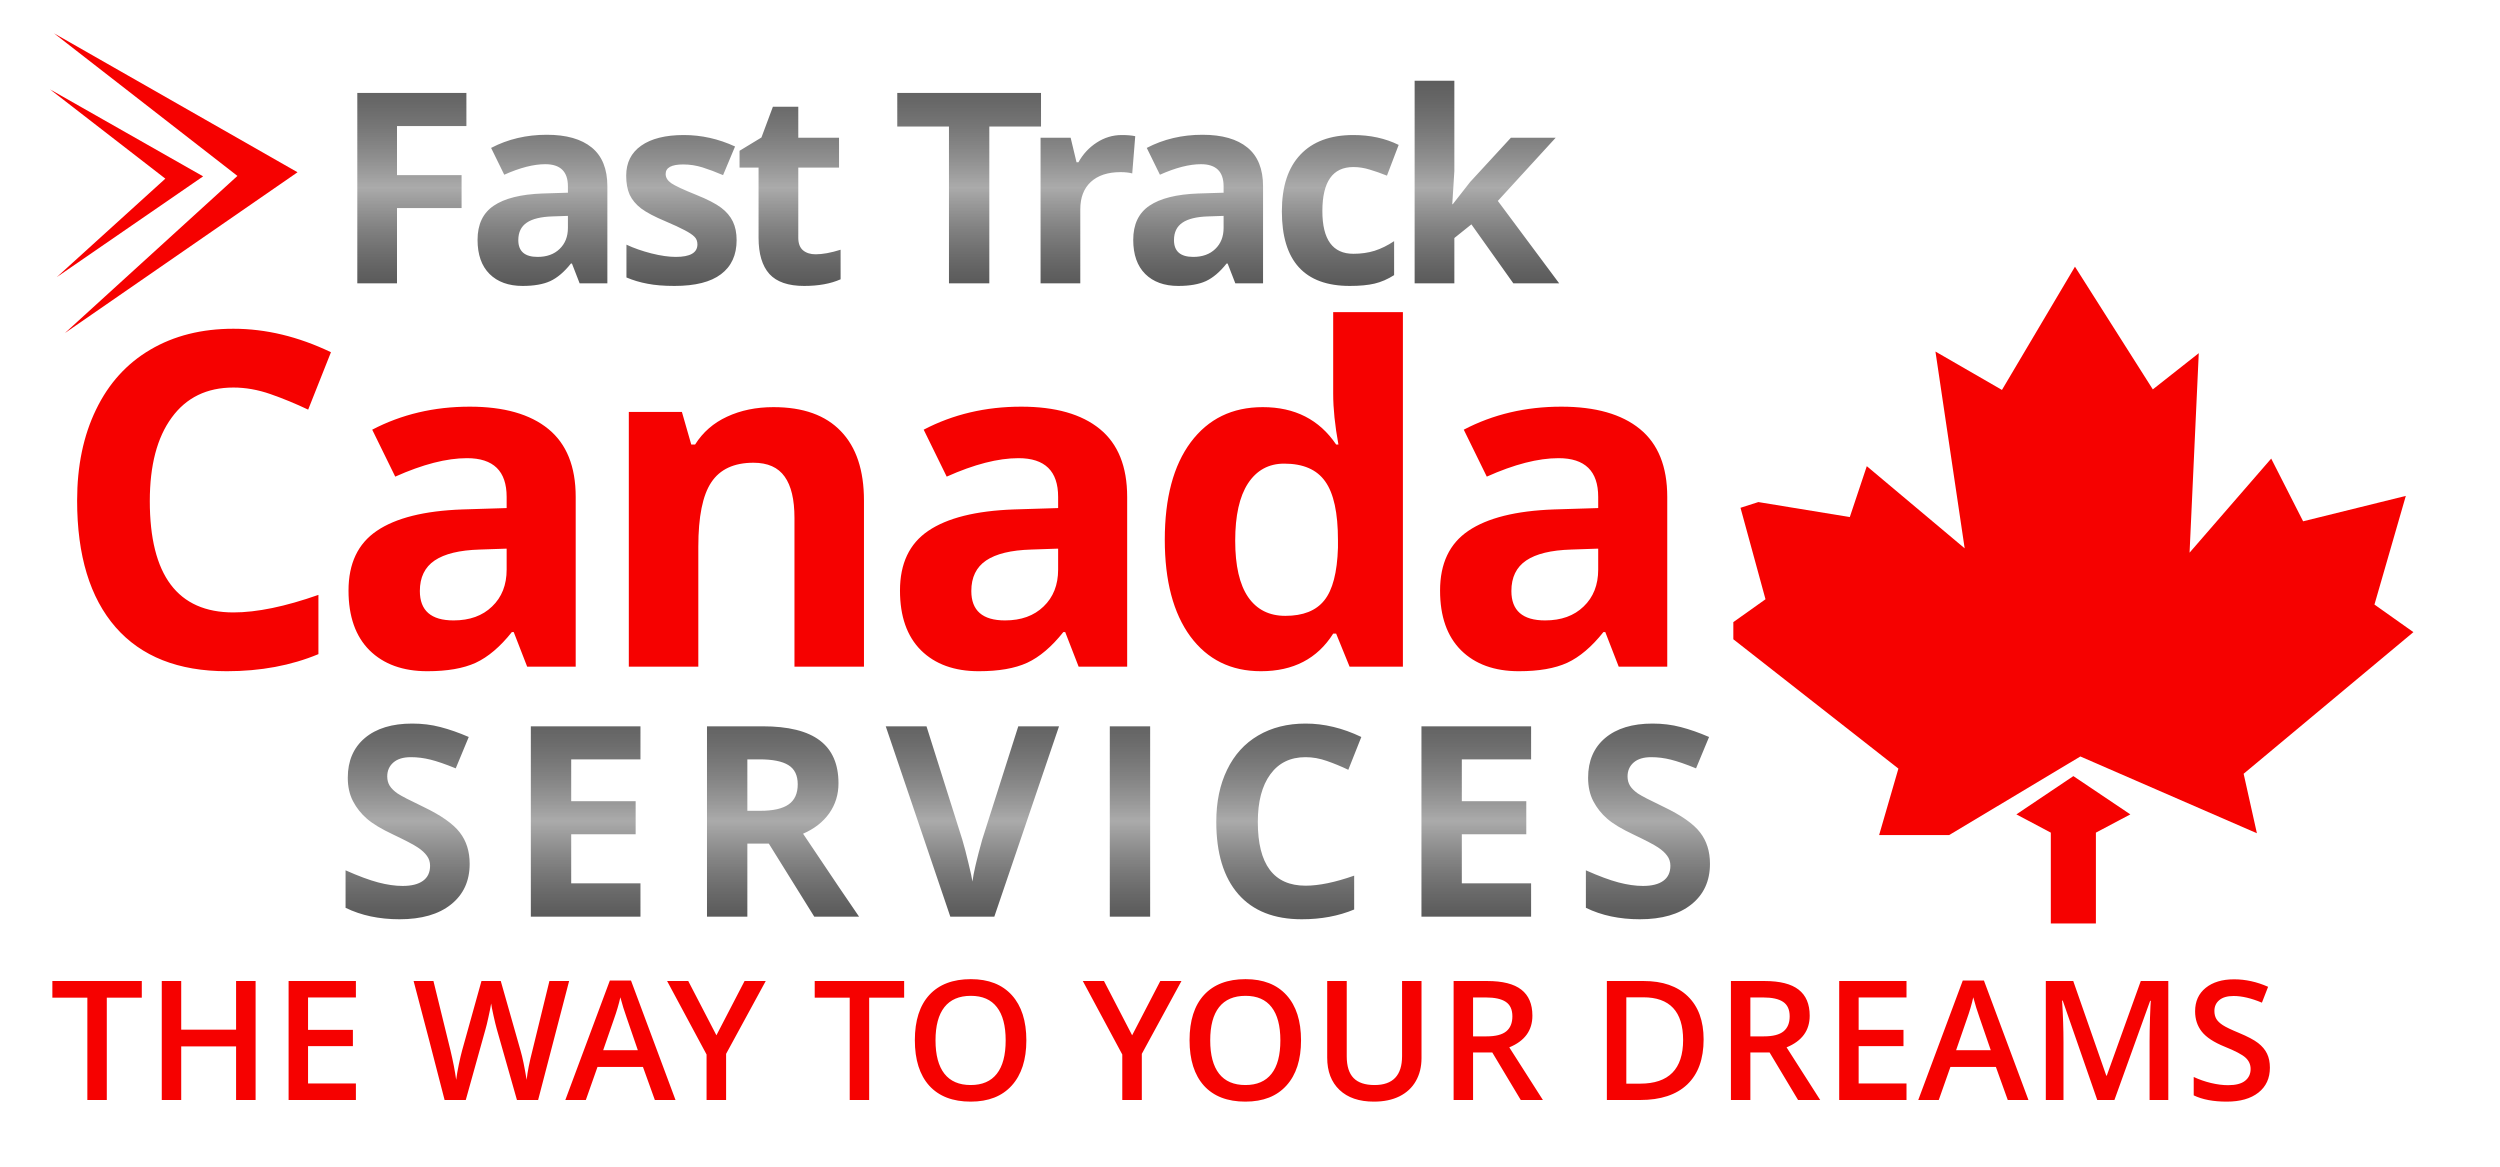 <svg width="150" height="70" viewBox="0 0 150 70" fill="none" xmlns="http://www.w3.org/2000/svg">
<path fill-rule="evenodd" clip-rule="evenodd" d="M3.889 19.987L17.851 10.336L3.242 2L14.245 10.555L3.889 19.987Z" fill="#F60100"/>
<path fill-rule="evenodd" clip-rule="evenodd" d="M3.407 16.626L12.187 10.582L3 5.361L9.92 10.719L3.407 16.626Z" fill="#F60100"/>
<path d="M23.82 17H21.438V5.578H27.984V7.562H23.82V10.508H27.695V12.484H23.82V17ZM34.778 17L34.317 15.812H34.255C33.854 16.318 33.44 16.669 33.013 16.867C32.591 17.06 32.038 17.156 31.356 17.156C30.518 17.156 29.856 16.917 29.372 16.438C28.893 15.958 28.653 15.276 28.653 14.391C28.653 13.463 28.976 12.781 29.622 12.344C30.273 11.901 31.252 11.656 32.559 11.609L34.075 11.562V11.18C34.075 10.294 33.622 9.852 32.716 9.852C32.018 9.852 31.197 10.062 30.255 10.484L29.466 8.875C30.471 8.349 31.585 8.086 32.809 8.086C33.981 8.086 34.88 8.341 35.505 8.852C36.13 9.362 36.442 10.138 36.442 11.18V17H34.778ZM34.075 12.953L33.153 12.984C32.46 13.005 31.945 13.13 31.606 13.359C31.268 13.588 31.098 13.938 31.098 14.406C31.098 15.078 31.484 15.414 32.255 15.414C32.807 15.414 33.247 15.255 33.575 14.938C33.908 14.62 34.075 14.198 34.075 13.672V12.953ZM44.197 14.406C44.197 15.302 43.884 15.984 43.259 16.453C42.64 16.922 41.71 17.156 40.47 17.156C39.835 17.156 39.293 17.112 38.845 17.023C38.397 16.94 37.978 16.815 37.587 16.648V14.68C38.03 14.888 38.528 15.062 39.08 15.203C39.637 15.344 40.127 15.414 40.548 15.414C41.413 15.414 41.845 15.164 41.845 14.664C41.845 14.477 41.788 14.325 41.673 14.211C41.559 14.091 41.361 13.958 41.08 13.812C40.798 13.662 40.423 13.487 39.955 13.289C39.283 13.008 38.788 12.747 38.47 12.508C38.158 12.268 37.929 11.995 37.783 11.688C37.642 11.375 37.572 10.992 37.572 10.539C37.572 9.763 37.871 9.164 38.47 8.742C39.075 8.315 39.929 8.102 41.033 8.102C42.085 8.102 43.108 8.331 44.103 8.789L43.384 10.508C42.947 10.32 42.538 10.167 42.158 10.047C41.778 9.927 41.39 9.867 40.994 9.867C40.291 9.867 39.939 10.057 39.939 10.438C39.939 10.651 40.051 10.836 40.275 10.992C40.504 11.148 41.002 11.38 41.767 11.688C42.45 11.963 42.95 12.221 43.267 12.461C43.585 12.7 43.819 12.977 43.97 13.289C44.121 13.602 44.197 13.974 44.197 14.406ZM48.936 15.258C49.353 15.258 49.853 15.167 50.436 14.984V16.758C49.842 17.023 49.113 17.156 48.248 17.156C47.295 17.156 46.6 16.917 46.163 16.438C45.73 15.953 45.514 15.229 45.514 14.266V10.055H44.373V9.047L45.686 8.25L46.373 6.406H47.897V8.266H50.342V10.055H47.897V14.266C47.897 14.604 47.991 14.854 48.178 15.016C48.371 15.177 48.623 15.258 48.936 15.258ZM59.359 17H56.938V7.594H53.836V5.578H62.461V7.594H59.359V17ZM67.309 8.102C67.632 8.102 67.9 8.125 68.114 8.172L67.934 10.406C67.742 10.354 67.507 10.328 67.231 10.328C66.471 10.328 65.877 10.523 65.45 10.914C65.028 11.305 64.817 11.852 64.817 12.555V17H62.434V8.266H64.239L64.591 9.734H64.708C64.979 9.245 65.343 8.852 65.802 8.555C66.265 8.253 66.768 8.102 67.309 8.102ZM74.119 17L73.658 15.812H73.595C73.194 16.318 72.78 16.669 72.353 16.867C71.931 17.06 71.379 17.156 70.697 17.156C69.858 17.156 69.197 16.917 68.713 16.438C68.233 15.958 67.994 15.276 67.994 14.391C67.994 13.463 68.317 12.781 68.963 12.344C69.614 11.901 70.593 11.656 71.9 11.609L73.416 11.562V11.18C73.416 10.294 72.963 9.852 72.056 9.852C71.358 9.852 70.538 10.062 69.595 10.484L68.806 8.875C69.811 8.349 70.926 8.086 72.15 8.086C73.322 8.086 74.22 8.341 74.845 8.852C75.47 9.362 75.783 10.138 75.783 11.18V17H74.119ZM73.416 12.953L72.494 12.984C71.801 13.005 71.285 13.13 70.947 13.359C70.608 13.588 70.439 13.938 70.439 14.406C70.439 15.078 70.825 15.414 71.595 15.414C72.147 15.414 72.588 15.255 72.916 14.938C73.249 14.62 73.416 14.198 73.416 13.672V12.953ZM80.991 17.156C78.272 17.156 76.912 15.664 76.912 12.68C76.912 11.195 77.282 10.062 78.022 9.281C78.761 8.495 79.821 8.102 81.202 8.102C82.212 8.102 83.118 8.299 83.92 8.695L83.217 10.539C82.842 10.388 82.493 10.266 82.17 10.172C81.847 10.073 81.525 10.023 81.202 10.023C79.962 10.023 79.342 10.904 79.342 12.664C79.342 14.372 79.962 15.227 81.202 15.227C81.66 15.227 82.084 15.167 82.475 15.047C82.866 14.922 83.256 14.729 83.647 14.469V16.508C83.261 16.753 82.871 16.922 82.475 17.016C82.084 17.109 81.59 17.156 80.991 17.156ZM87.167 12.25L88.206 10.922L90.652 8.266H93.339L89.87 12.055L93.55 17H90.8L88.284 13.461L87.261 14.281V17H84.878V4.844H87.261V10.266L87.136 12.25H87.167Z" fill="url(#paint0_linear_86_782)"/>
<path d="M14.006 23.252C12.411 23.252 11.176 23.854 10.301 25.057C9.426 26.251 8.988 27.919 8.988 30.061C8.988 34.518 10.661 36.746 14.006 36.746C15.409 36.746 17.109 36.395 19.105 35.693V39.248C17.465 39.932 15.633 40.273 13.609 40.273C10.702 40.273 8.478 39.394 6.938 37.635C5.397 35.867 4.627 33.333 4.627 30.033C4.627 27.955 5.005 26.137 5.762 24.578C6.518 23.01 7.603 21.812 9.016 20.982C10.438 20.144 12.101 19.725 14.006 19.725C15.947 19.725 17.898 20.194 19.857 21.133L18.49 24.578C17.743 24.223 16.991 23.913 16.234 23.648C15.478 23.384 14.735 23.252 14.006 23.252ZM31.63 40L30.823 37.922H30.714C30.012 38.806 29.288 39.421 28.54 39.768C27.802 40.105 26.836 40.273 25.642 40.273C24.174 40.273 23.017 39.854 22.169 39.016C21.331 38.177 20.911 36.983 20.911 35.434C20.911 33.811 21.476 32.617 22.607 31.852C23.746 31.077 25.459 30.648 27.747 30.566L30.399 30.484V29.814C30.399 28.265 29.607 27.49 28.021 27.49C26.799 27.49 25.364 27.859 23.714 28.598L22.333 25.781C24.092 24.861 26.043 24.4 28.185 24.4C30.235 24.4 31.808 24.847 32.901 25.74C33.995 26.634 34.542 27.991 34.542 29.814V40H31.63ZM30.399 32.918L28.786 32.973C27.574 33.009 26.672 33.228 26.079 33.629C25.487 34.03 25.191 34.641 25.191 35.461C25.191 36.637 25.865 37.225 27.214 37.225C28.18 37.225 28.95 36.947 29.524 36.391C30.108 35.835 30.399 35.096 30.399 34.176V32.918ZM51.838 40H47.668V31.072C47.668 29.969 47.472 29.145 47.08 28.598C46.688 28.042 46.064 27.764 45.207 27.764C44.041 27.764 43.197 28.156 42.678 28.939C42.158 29.714 41.899 31.004 41.899 32.809V40H37.729V24.715H40.914L41.475 26.67H41.707C42.172 25.932 42.81 25.376 43.621 25.002C44.442 24.619 45.371 24.428 46.41 24.428C48.188 24.428 49.537 24.911 50.457 25.877C51.378 26.834 51.838 28.219 51.838 30.033V40ZM64.718 40L63.911 37.922H63.802C63.1 38.806 62.376 39.421 61.628 39.768C60.89 40.105 59.924 40.273 58.73 40.273C57.262 40.273 56.105 39.854 55.257 39.016C54.419 38.177 53.999 36.983 53.999 35.434C53.999 33.811 54.565 32.617 55.695 31.852C56.834 31.077 58.548 30.648 60.835 30.566L63.488 30.484V29.814C63.488 28.265 62.695 27.49 61.109 27.49C59.887 27.49 58.452 27.859 56.802 28.598L55.421 25.781C57.18 24.861 59.131 24.4 61.273 24.4C63.324 24.4 64.896 24.847 65.99 25.74C67.083 26.634 67.63 27.991 67.63 29.814V40H64.718ZM63.488 32.918L61.874 32.973C60.662 33.009 59.76 33.228 59.167 33.629C58.575 34.03 58.279 34.641 58.279 35.461C58.279 36.637 58.953 37.225 60.302 37.225C61.268 37.225 62.038 36.947 62.613 36.391C63.196 35.835 63.488 35.096 63.488 34.176V32.918ZM75.657 40.273C73.861 40.273 72.448 39.576 71.418 38.182C70.398 36.787 69.887 34.855 69.887 32.385C69.887 29.878 70.407 27.928 71.446 26.533C72.494 25.13 73.934 24.428 75.766 24.428C77.689 24.428 79.157 25.175 80.168 26.67H80.305C80.096 25.531 79.991 24.514 79.991 23.621V18.727H84.174V40H80.975L80.168 38.018H79.991C79.043 39.522 77.598 40.273 75.657 40.273ZM77.12 36.951C78.186 36.951 78.965 36.641 79.457 36.022C79.959 35.402 80.232 34.349 80.278 32.863V32.412C80.278 30.771 80.023 29.596 79.512 28.885C79.011 28.174 78.191 27.818 77.051 27.818C76.122 27.818 75.397 28.215 74.877 29.008C74.367 29.792 74.112 30.936 74.112 32.44C74.112 33.943 74.372 35.074 74.891 35.83C75.411 36.578 76.153 36.951 77.12 36.951ZM97.123 40L96.316 37.922H96.207C95.505 38.806 94.78 39.421 94.033 39.768C93.294 40.105 92.328 40.273 91.134 40.273C89.667 40.273 88.509 39.854 87.662 39.016C86.823 38.177 86.404 36.983 86.404 35.434C86.404 33.811 86.969 32.617 88.099 31.852C89.239 31.077 90.952 30.648 93.24 30.566L95.892 30.484V29.814C95.892 28.265 95.099 27.49 93.513 27.49C92.292 27.49 90.856 27.859 89.207 28.598L87.826 25.781C89.585 24.861 91.535 24.4 93.677 24.4C95.728 24.4 97.3 24.847 98.394 25.74C99.488 26.634 100.035 27.991 100.035 29.814V40H97.123ZM95.892 32.918L94.279 32.973C93.067 33.009 92.164 33.228 91.572 33.629C90.979 34.03 90.683 34.641 90.683 35.461C90.683 36.637 91.358 37.225 92.707 37.225C93.673 37.225 94.443 36.947 95.017 36.391C95.6 35.835 95.892 35.096 95.892 34.176V32.918Z" fill="#F60100"/>
<path d="M28.18 51.828C28.18 52.859 27.807 53.672 27.062 54.266C26.323 54.859 25.292 55.156 23.969 55.156C22.75 55.156 21.672 54.927 20.734 54.469V52.219C21.505 52.562 22.156 52.805 22.688 52.945C23.224 53.086 23.713 53.156 24.156 53.156C24.688 53.156 25.094 53.055 25.375 52.852C25.662 52.648 25.805 52.346 25.805 51.945C25.805 51.721 25.742 51.523 25.617 51.352C25.492 51.175 25.307 51.005 25.062 50.844C24.823 50.682 24.331 50.425 23.586 50.07C22.888 49.742 22.365 49.427 22.016 49.125C21.667 48.823 21.388 48.471 21.18 48.07C20.971 47.669 20.867 47.2 20.867 46.664C20.867 45.654 21.208 44.859 21.891 44.281C22.578 43.703 23.526 43.414 24.734 43.414C25.328 43.414 25.893 43.484 26.43 43.625C26.971 43.766 27.537 43.964 28.125 44.219L27.344 46.102C26.734 45.852 26.229 45.677 25.828 45.578C25.432 45.479 25.042 45.43 24.656 45.43C24.198 45.43 23.846 45.536 23.602 45.75C23.357 45.964 23.234 46.242 23.234 46.586C23.234 46.8 23.284 46.987 23.383 47.148C23.482 47.305 23.638 47.458 23.852 47.609C24.07 47.755 24.583 48.021 25.391 48.406C26.458 48.917 27.19 49.43 27.586 49.945C27.982 50.456 28.18 51.083 28.18 51.828ZM38.428 55H31.85V43.578H38.428V45.562H34.272V48.07H38.139V50.055H34.272V53H38.428V55ZM44.841 48.648H45.622C46.388 48.648 46.953 48.521 47.317 48.266C47.682 48.01 47.864 47.609 47.864 47.062C47.864 46.521 47.677 46.135 47.302 45.906C46.932 45.677 46.356 45.562 45.575 45.562H44.841V48.648ZM44.841 50.617V55H42.419V43.578H45.747C47.299 43.578 48.447 43.862 49.192 44.43C49.937 44.992 50.309 45.849 50.309 47C50.309 47.672 50.124 48.271 49.755 48.797C49.385 49.318 48.861 49.727 48.184 50.023C49.903 52.591 51.023 54.25 51.544 55H48.856L46.13 50.617H44.841ZM61.097 43.578H63.542L59.659 55H57.019L53.144 43.578H55.589L57.737 50.375C57.857 50.776 57.98 51.245 58.105 51.781C58.235 52.312 58.316 52.682 58.347 52.891C58.404 52.411 58.599 51.573 58.933 50.375L61.097 43.578ZM66.588 55V43.578H69.009V55H66.588ZM78.336 45.43C77.424 45.43 76.719 45.773 76.219 46.461C75.719 47.143 75.469 48.096 75.469 49.32C75.469 51.867 76.424 53.141 78.336 53.141C79.138 53.141 80.109 52.94 81.25 52.539V54.57C80.312 54.961 79.266 55.156 78.109 55.156C76.448 55.156 75.177 54.654 74.297 53.648C73.417 52.638 72.977 51.19 72.977 49.305C72.977 48.117 73.193 47.078 73.625 46.188C74.057 45.292 74.677 44.607 75.484 44.133C76.297 43.654 77.247 43.414 78.336 43.414C79.445 43.414 80.56 43.682 81.68 44.219L80.898 46.188C80.471 45.984 80.042 45.807 79.609 45.656C79.177 45.505 78.753 45.43 78.336 45.43ZM91.866 55H85.287V43.578H91.866V45.562H87.709V48.07H91.577V50.055H87.709V53H91.866V55ZM102.598 51.828C102.598 52.859 102.226 53.672 101.481 54.266C100.742 54.859 99.71 55.156 98.388 55.156C97.169 55.156 96.091 54.927 95.153 54.469V52.219C95.924 52.562 96.575 52.805 97.106 52.945C97.643 53.086 98.132 53.156 98.575 53.156C99.106 53.156 99.513 53.055 99.794 52.852C100.08 52.648 100.223 52.346 100.223 51.945C100.223 51.721 100.161 51.523 100.036 51.352C99.911 51.175 99.726 51.005 99.481 50.844C99.242 50.682 98.749 50.425 98.005 50.07C97.307 49.742 96.783 49.427 96.434 49.125C96.085 48.823 95.807 48.471 95.598 48.07C95.39 47.669 95.286 47.2 95.286 46.664C95.286 45.654 95.627 44.859 96.309 44.281C96.997 43.703 97.945 43.414 99.153 43.414C99.747 43.414 100.312 43.484 100.848 43.625C101.39 43.766 101.955 43.964 102.544 44.219L101.762 46.102C101.153 45.852 100.648 45.677 100.247 45.578C99.851 45.479 99.46 45.43 99.075 45.43C98.617 45.43 98.265 45.536 98.02 45.75C97.775 45.964 97.653 46.242 97.653 46.586C97.653 46.8 97.703 46.987 97.802 47.148C97.9 47.305 98.057 47.458 98.27 47.609C98.489 47.755 99.002 48.021 99.809 48.406C100.877 48.917 101.609 49.43 102.005 49.945C102.401 50.456 102.598 51.083 102.598 51.828Z" fill="url(#paint1_linear_86_782)"/>
<path d="M6.408 66H5.241V59.862H3.142V58.861H8.508V59.862H6.408V66ZM15.336 66H14.165V62.782H10.873V66H9.706V58.861H10.873V61.781H14.165V58.861H15.336V66ZM21.354 66H17.316V58.861H21.354V59.848H18.483V61.791H21.174V62.768H18.483V65.009H21.354V66ZM32.287 66H31.017L29.806 61.742C29.754 61.557 29.689 61.29 29.611 60.941C29.533 60.59 29.486 60.346 29.469 60.209C29.437 60.417 29.383 60.688 29.308 61.02C29.237 61.352 29.176 61.599 29.128 61.762L27.946 66H26.676L25.753 62.426L24.816 58.861H26.007L27.028 63.022C27.187 63.689 27.301 64.278 27.37 64.789C27.405 64.512 27.459 64.203 27.531 63.861C27.602 63.52 27.668 63.243 27.726 63.031L28.888 58.861H30.046L31.237 63.051C31.351 63.438 31.471 64.018 31.598 64.789C31.647 64.324 31.764 63.731 31.95 63.012L32.965 58.861H34.147L32.287 66ZM39.291 66L38.578 64.018H35.849L35.15 66H33.92L36.591 58.832H37.86L40.531 66H39.291ZM38.27 63.012L37.602 61.068C37.553 60.938 37.484 60.733 37.397 60.453C37.312 60.173 37.253 59.968 37.221 59.838C37.133 60.238 37.004 60.676 36.835 61.151L36.19 63.012H38.27ZM42.985 62.118L44.674 58.861H45.944L43.566 63.231V66H42.394V63.27L40.026 58.861H41.295L42.985 62.118ZM52.15 66H50.983V59.862H48.883V58.861H54.249V59.862H52.15V66ZM61.581 62.421C61.581 63.583 61.289 64.486 60.707 65.131C60.127 65.775 59.305 66.098 58.241 66.098C57.163 66.098 56.335 65.779 55.755 65.141C55.179 64.499 54.891 63.59 54.891 62.411C54.891 61.233 55.181 60.328 55.76 59.696C56.343 59.065 57.173 58.749 58.251 58.749C59.312 58.749 60.132 59.07 60.712 59.711C61.291 60.352 61.581 61.255 61.581 62.421ZM56.131 62.421C56.131 63.3 56.309 63.967 56.664 64.423C57.019 64.875 57.544 65.102 58.241 65.102C58.934 65.102 59.457 64.877 59.808 64.428C60.163 63.978 60.34 63.31 60.34 62.421C60.34 61.545 60.165 60.881 59.813 60.429C59.465 59.976 58.944 59.75 58.251 59.75C57.551 59.75 57.022 59.976 56.664 60.429C56.309 60.881 56.131 61.545 56.131 62.421ZM67.928 62.118L69.618 58.861H70.887L68.509 63.231V66H67.337V63.27L64.969 58.861H66.239L67.928 62.118ZM78.062 62.421C78.062 63.583 77.771 64.486 77.188 65.131C76.609 65.775 75.787 66.098 74.722 66.098C73.645 66.098 72.817 65.779 72.237 65.141C71.661 64.499 71.373 63.59 71.373 62.411C71.373 61.233 71.663 60.328 72.242 59.696C72.825 59.065 73.655 58.749 74.732 58.749C75.793 58.749 76.614 59.07 77.193 59.711C77.773 60.352 78.062 61.255 78.062 62.421ZM72.613 62.421C72.613 63.3 72.79 63.967 73.145 64.423C73.5 64.875 74.026 65.102 74.722 65.102C75.416 65.102 75.938 64.877 76.29 64.428C76.645 63.978 76.822 63.31 76.822 62.421C76.822 61.545 76.646 60.881 76.295 60.429C75.946 59.976 75.426 59.75 74.732 59.75C74.032 59.75 73.503 59.976 73.145 60.429C72.79 60.881 72.613 61.545 72.613 62.421ZM85.291 58.861V63.48C85.291 64.008 85.177 64.47 84.949 64.867C84.725 65.261 84.398 65.565 83.968 65.78C83.541 65.992 83.031 66.098 82.435 66.098C81.549 66.098 80.861 65.863 80.369 65.394C79.878 64.926 79.632 64.281 79.632 63.461V58.861H80.804V63.378C80.804 63.967 80.941 64.402 81.214 64.682C81.487 64.962 81.907 65.102 82.474 65.102C83.574 65.102 84.124 64.524 84.124 63.368V58.861H85.291ZM88.384 62.182H89.195C89.739 62.182 90.132 62.081 90.377 61.879C90.621 61.677 90.743 61.378 90.743 60.98C90.743 60.577 90.611 60.287 90.347 60.111C90.084 59.935 89.686 59.848 89.156 59.848H88.384V62.182ZM88.384 63.148V66H87.217V58.861H89.234C90.155 58.861 90.837 59.034 91.28 59.379C91.723 59.724 91.944 60.245 91.944 60.941C91.944 61.83 91.482 62.463 90.557 62.841L92.574 66H91.246L89.537 63.148H88.384ZM102.217 62.362C102.217 63.541 101.89 64.442 101.236 65.067C100.581 65.689 99.639 66 98.409 66H96.412V58.861H98.619C99.755 58.861 100.638 59.167 101.27 59.779C101.901 60.391 102.217 61.252 102.217 62.362ZM100.987 62.401C100.987 60.692 100.188 59.838 98.589 59.838H97.579V65.019H98.409C100.127 65.019 100.987 64.146 100.987 62.401ZM105.022 62.182H105.833C106.376 62.182 106.77 62.081 107.014 61.879C107.259 61.677 107.381 61.378 107.381 60.98C107.381 60.577 107.249 60.287 106.985 60.111C106.721 59.935 106.324 59.848 105.794 59.848H105.022V62.182ZM105.022 63.148V66H103.855V58.861H105.872C106.793 58.861 107.475 59.034 107.918 59.379C108.36 59.724 108.582 60.245 108.582 60.941C108.582 61.83 108.12 62.463 107.195 62.841L109.212 66H107.884L106.175 63.148H105.022ZM114.39 66H110.352V58.861H114.39V59.848H111.519V61.791H114.209V62.768H111.519V65.009H114.39V66ZM120.466 66L119.754 64.018H117.024L116.326 66H115.095L117.766 58.832H119.036L121.707 66H120.466ZM119.446 63.012L118.777 61.068C118.728 60.938 118.66 60.733 118.572 60.453C118.487 60.173 118.429 59.968 118.396 59.838C118.308 60.238 118.18 60.676 118.01 61.151L117.366 63.012H119.446ZM125.835 66L123.765 60.038H123.726C123.781 60.923 123.809 61.754 123.809 62.528V66H122.749V58.861H124.395L126.377 64.54H126.406L128.447 58.861H130.098V66H128.975V62.47C128.975 62.115 128.983 61.653 128.999 61.083C129.019 60.513 129.035 60.168 129.048 60.048H129.009L126.865 66H125.835ZM136.194 64.061C136.194 64.696 135.964 65.194 135.505 65.556C135.046 65.917 134.413 66.098 133.606 66.098C132.799 66.098 132.138 65.972 131.623 65.722V64.618C131.949 64.771 132.294 64.892 132.659 64.98C133.026 65.067 133.368 65.111 133.684 65.111C134.146 65.111 134.486 65.023 134.704 64.848C134.926 64.672 135.037 64.436 135.037 64.14C135.037 63.873 134.936 63.647 134.734 63.461C134.532 63.275 134.115 63.056 133.484 62.802C132.833 62.538 132.374 62.237 132.107 61.898C131.84 61.56 131.706 61.153 131.706 60.678C131.706 60.082 131.918 59.613 132.341 59.272C132.764 58.93 133.332 58.759 134.045 58.759C134.729 58.759 135.409 58.908 136.086 59.208L135.715 60.16C135.08 59.893 134.514 59.76 134.016 59.76C133.638 59.76 133.352 59.843 133.157 60.009C132.961 60.172 132.864 60.388 132.864 60.658C132.864 60.844 132.903 61.003 132.981 61.137C133.059 61.267 133.188 61.391 133.367 61.508C133.546 61.625 133.868 61.78 134.333 61.972C134.857 62.19 135.242 62.393 135.486 62.582C135.73 62.771 135.909 62.984 136.023 63.222C136.137 63.459 136.194 63.739 136.194 64.061Z" fill="#F60100"/>
<path fill-rule="evenodd" clip-rule="evenodd" d="M116.949 50.104H112.747L113.904 46.116L104 38.356V37.327L105.93 35.955L104.43 30.467L105.501 30.124L110.988 31.024L112.008 27.97L117.88 32.9L116.127 21.093L120.117 23.396L124.498 16L129.169 23.363L131.926 21.19L131.374 33.16L136.272 27.515L138.187 31.278L144.349 29.754L142.467 36.274L144.804 37.928L134.618 46.426L135.414 49.995L124.821 45.388L116.949 50.104Z" fill="#F60100"/>
<path fill-rule="evenodd" clip-rule="evenodd" d="M123.049 49.958L120.983 48.863L124.402 46.566L127.82 48.863L125.754 49.958V55.408C124.853 55.408 123.951 55.408 123.049 55.408V49.958Z" fill="#F60100"/>
<defs>
<linearGradient id="paint0_linear_86_782" x1="57" y1="3" x2="57" y2="19" gradientUnits="userSpaceOnUse">
<stop stop-color="#545454"/>
<stop offset="0.516" stop-opacity="0.33"/>
<stop offset="1" stop-color="#4B4B4B"/>
</linearGradient>
<linearGradient id="paint1_linear_86_782" x1="62" y1="41" x2="62" y2="57" gradientUnits="userSpaceOnUse">
<stop stop-color="#545454"/>
<stop offset="0.516" stop-opacity="0.33"/>
<stop offset="1" stop-color="#4B4B4B"/>
</linearGradient>
</defs>
</svg>
